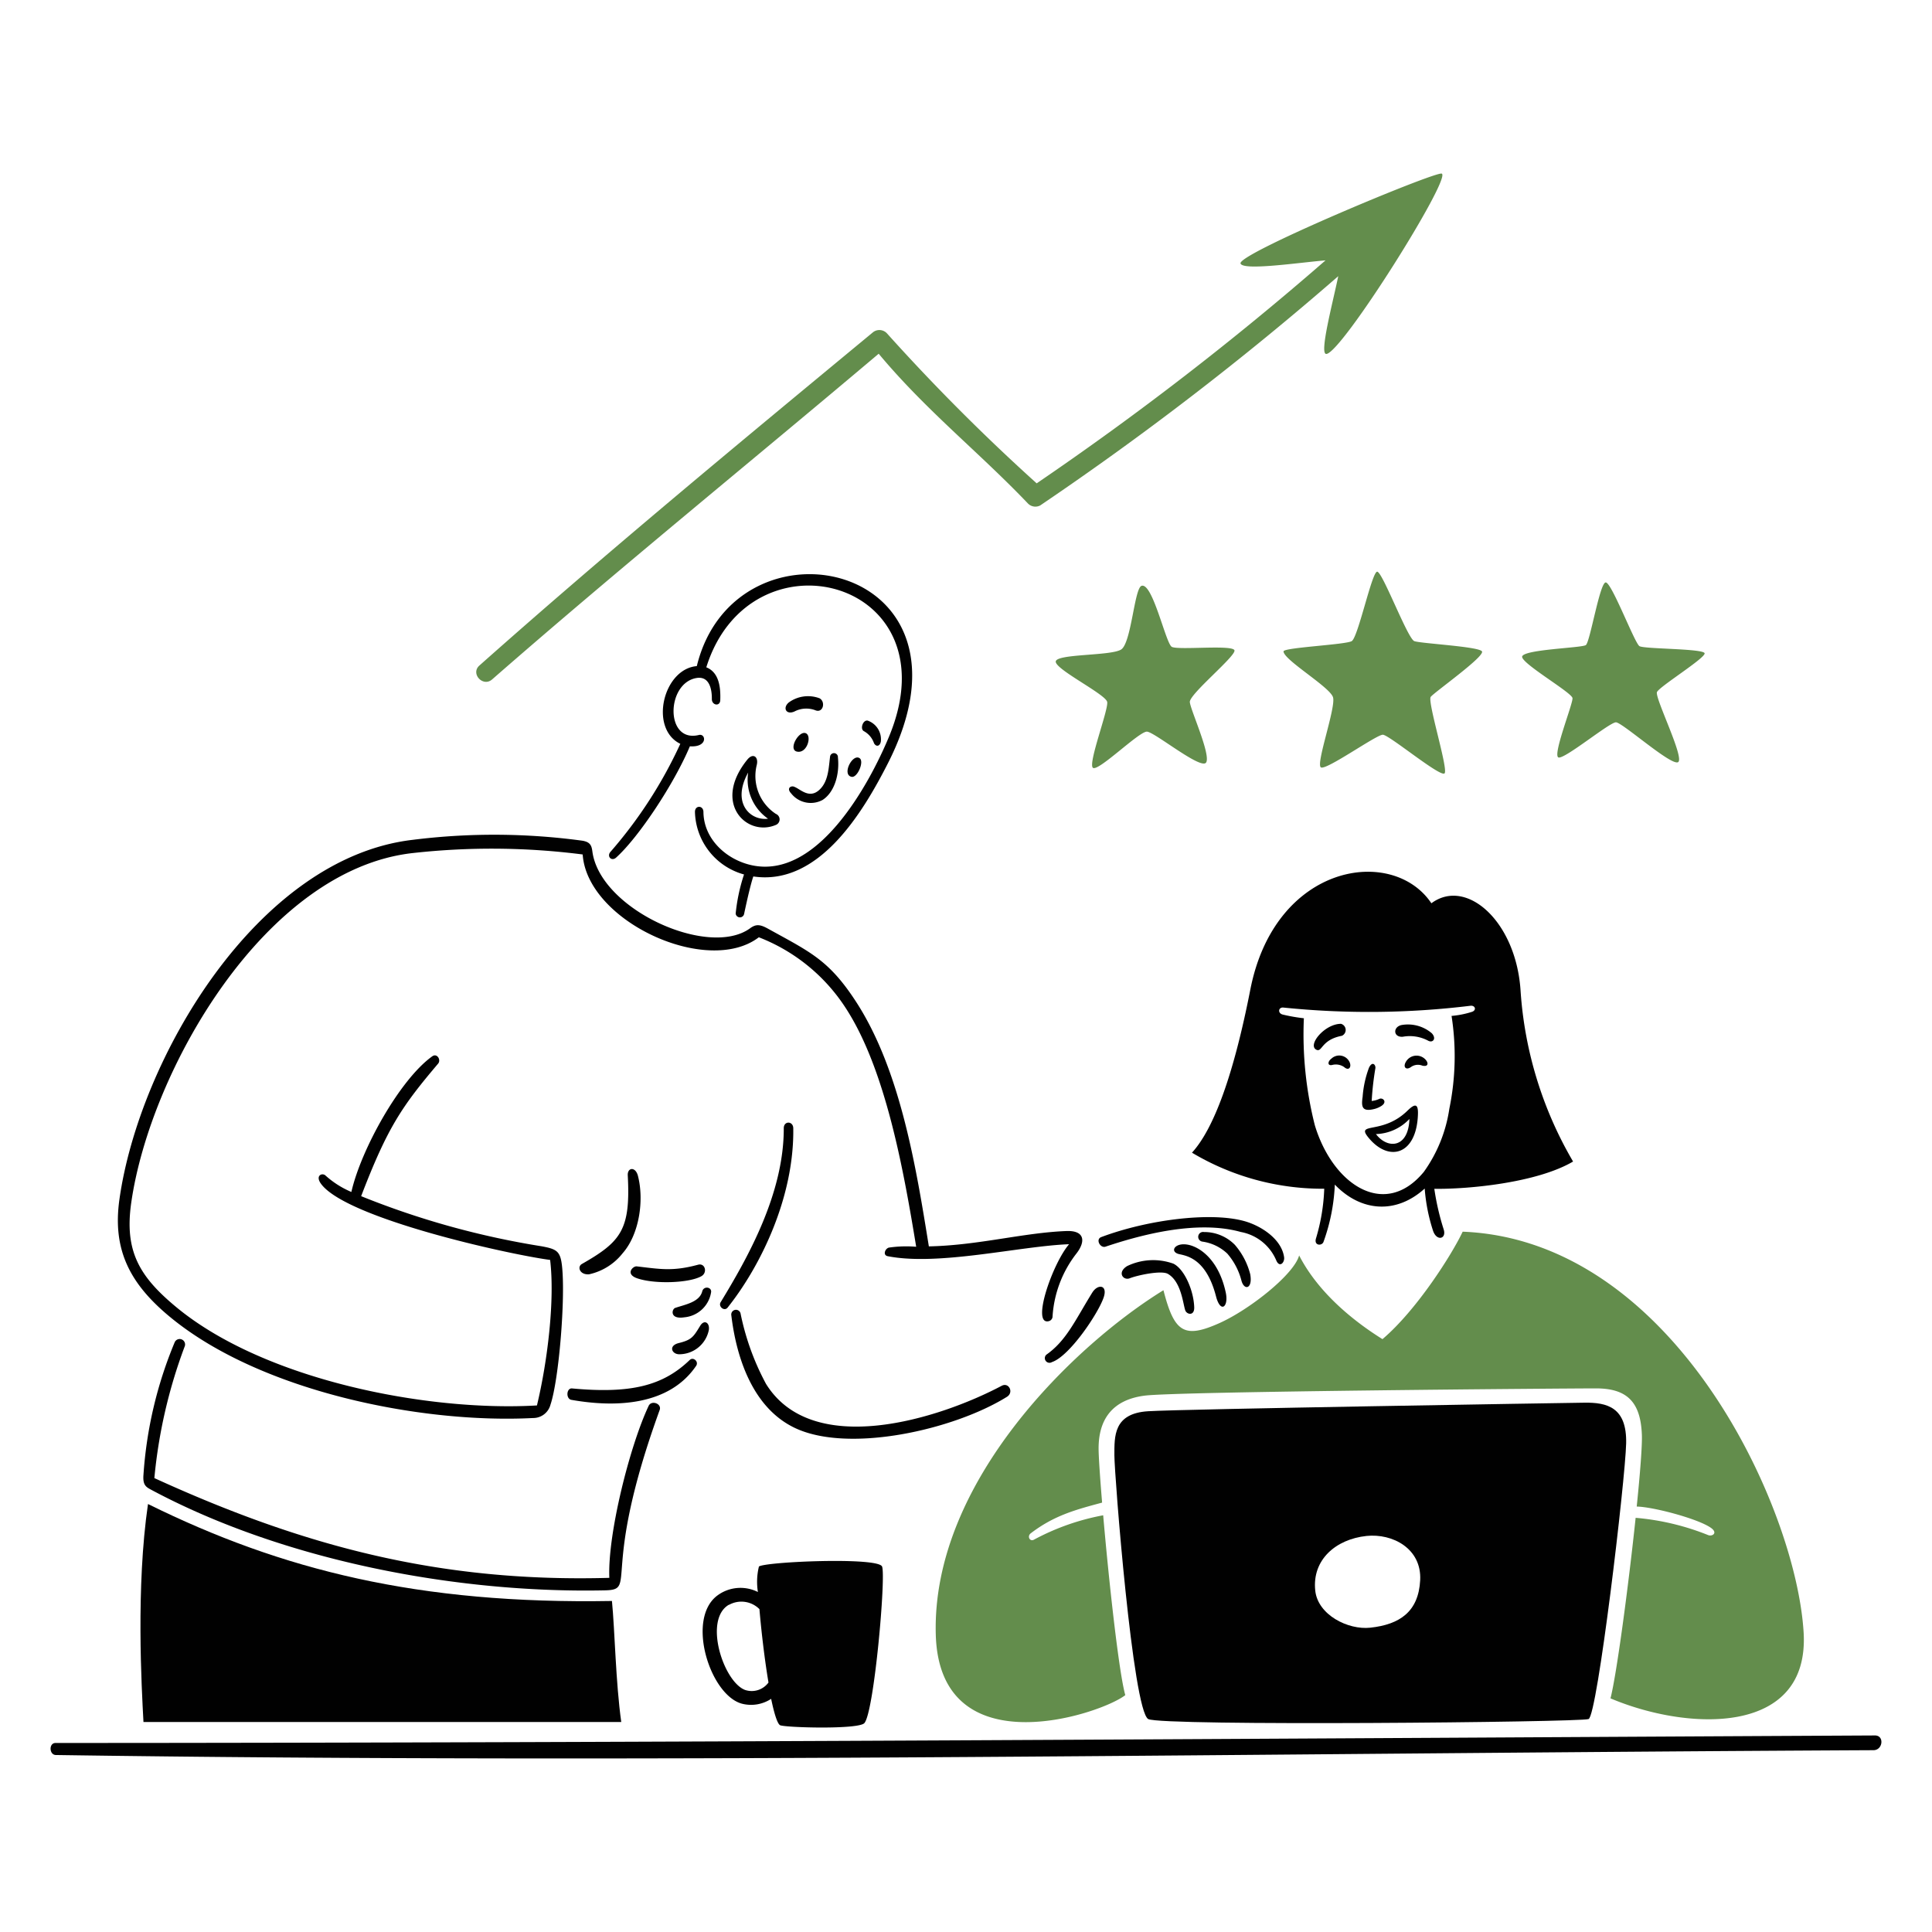 <svg id="SvgjsSvg1001" width="288" height="288" xmlns="http://www.w3.org/2000/svg" version="1.1" xmlns:xlink="http://www.w3.org/1999/xlink" xmlns:svgjs="http://svgjs.com/svgjs"><defs id="SvgjsDefs1002"></defs><g id="SvgjsG1008"><svg xmlns="http://www.w3.org/2000/svg" viewBox="-.5 -.5 400 400" width="288" height="288"><path fill="#638d4c" d="M372.921 337.48c-1.546-25.957-26.867-81.232-70.591-82.974-2.228 4.734-9.534 16.249-16.604 22.25-4.221-2.637-12.754-8.579-17.253-17.331-1.081 3.956-10.312 11.24-16.499 14.007-7.32 3.274-9.353 1.939-11.595-6.805-18.083 11.118-47.956 39.489-47.138 71.222.712 27.699 34.115 16.62 39.238 12.61-1.319-4.642-3.401-23.597-4.577-37.235a49.061 49.061 0 00-14.336 5.051c-.868.467-1.45-.714-.66-1.319 4.862-3.721 9.339-4.894 14.773-6.356-.435-5.277-.718-9.47-.726-11.146-.024-6.001 2.771-10.129 9.524-11s86.97-1.502 93.46-1.502 9.241 2.875 9.496 9.628c.082 2.177-.357 7.914-1.069 14.837 3.457.066 12.662 2.52 15.34 4.389 1.556 1.081.283 1.861-.553 1.518a51.95 51.95 0 00-15.01-3.575c-1.504 14.27-3.956 32.564-5.209 37.378 16.118 6.823 41.267 7.786 39.99-13.648zM306.328 134.363c-.618-1.011-12.622-1.622-14.007-2.123s-6.595-14.378-7.691-14.378-3.956 13.626-5.275 14.378-14.113 1.319-14.113 2.123c0 1.754 9.628 7.382 10.248 9.51s-3.627 13.861-2.508 14.508 11.503-6.793 12.822-6.761 12.042 8.968 12.794 7.98-3.615-14.877-2.877-15.826 11.242-8.365 10.605-9.41zM255.087 134.166c-.225-1.259-11.739 0-12.991-.752s-3.96-13.382-6.252-12.622c-1.492.495-2.111 11.87-4.233 13.189s-12.874.872-13.506 2.374 10.374 6.873 10.631 8.495-3.878 12.369-3.008 13.566 9.63-7.557 11.252-7.437 11.238 8.006 12.239 6.384-3.244-10.883-3.376-12.505 9.468-9.442 9.245-10.691zM325.069 144.039c.126 1.121-4.247 12.002-2.875 12.293s10.552-7.294 11.87-7.282 11.489 9.115 12.874 8.243-4.88-13.367-4.379-14.508 9.997-7.016 9.865-8.02-12.491-.87-13.492-1.49-5.752-13.189-6.982-13.189-3.246 12.345-4.116 12.968-13.492.898-13.189 2.494 10.298 7.362 10.424 8.491zM214.846 104.159a641.237 641.237 0 0061.727-47.481c-1.147 5.54-3.958 16.098-2.494 16.104 3.086.014 26.047-36.538 23.912-37.338-1.321-.497-42.32 16.616-41.652 18.609.517 1.542 11.97-.172 17.594-.646a634.783 634.783 0 01-59.8 46.164 418.661 418.661 0 01-31.008-31.062 2.137 2.137 0 00-2.955-.158c-27.731 22.943-54.996 45.468-81.418 68.941-1.885 1.676.744 4.531 2.637 2.875 26.035-22.755 53.536-45.055 80.033-67.431 9.787 11.739 20.806 20.417 30.865 30.968a2.159 2.159 0 002.558.455z" class="colorf07d29 svgShape"></path><path fill="#010101" d="M387.692 358.809c-124.362.63-251.917 1.522-376.702 1.556-1.412 0-1.319 2.472.078 2.492 124.304 1.833 252.144-.385 376.321-.998 1.953-.014 2.282-3.06.303-3.05zM290.526 219.422c-.561 1.027.09 1.714 1.095.998a2.484 2.484 0 012.362-.289c1.319.303 1.317-.644.527-1.385a2.534 2.534 0 00-3.984.676zM290.897 229.459c-5.265 5.143-10.939 2.167-7.968 5.698 4.231 5.029 9.897 3.392 10.143-5.011.066-2.242-.68-2.147-2.175-.686zm-6.595 4.842a9.945 9.945 0 007.002-3.126c-.2 6.067-4.537 6.29-6.923 3.126zM278.947 219.474a2.358 2.358 0 00-3.791-.798c-.798.581-.856 1.53.146 1.319a3.006 3.006 0 012.494.435c.954.84 1.542.018 1.151-.956zM277.139 211.47c-3.392 0-7.018 4.423-5.091 5.369 1.213.599.964-2.071 5.277-2.889a1.321 1.321 0 00-.186-2.48zM289.933 214.147a8.112 8.112 0 015.275.83c.934.495 1.768-.435.726-1.556a7.613 7.613 0 00-6.318-1.688c-1.78.447-1.636 2.572.317 2.414zM284.038 229.104a4.866 4.866 0 001.45-.62c1.337-.856.285-1.796-.399-1.478a4.934 4.934 0 01-1.596.437 61.171 61.171 0 01.764-6.767c.11-.658-.599-1.596-1.319-.132a21.612 21.612 0 00-1.319 6.027c-.299 2.057-.158 3.172 2.418 2.534zM127.058 177.058c4.702-4.229 12.054-15.362 15.272-23.042 3.773.249 3.338-2.709 1.873-2.348-7.022 1.732-6.807-10.715-.515-11.79 2.717-.465 3.22 2.394 3.192 4.339-.018 1.319 1.69 1.622 1.742.249.094-2.492-.172-5.738-2.889-6.805C154.834 108.512 197.106 119.427 183.56 152.019c-4.229 10.175-14.931 29.622-28.489 26.603-5.275-1.175-9.879-5.472-9.931-11-.014-1.438-1.784-1.436-1.756 0a13.791 13.791 0 0010.157 12.926 37.602 37.602 0 00-1.728 8.098.884.884 0 001.742.094c.283-1.319 1.239-5.831 1.911-7.78 13.48 2.005 22.607-13.097 27.87-23.437 21.317-41.895-31.655-52.626-39.569-20.114-7.002.599-9.891 12.952-3.415 16.09a93.071 93.071 0 01-14.51 22.424c-.724.94.297 1.961 1.215 1.137z" class="color191919 svgShape"></path><path fill="#010101" d="M166.349 151.313c-1.426-.644-3.721 3.348-1.873 3.791 2.107.493 3.164-3.208 1.873-3.791zM163.329 163.801a5.151 5.151 0 006.476 1.321c2.434-1.554 3.561-5.277 3.178-8.812a.818.818 0 00-1.622-.2c-.305 2.384-.335 5.237-2.268 6.961-2.071 1.847-3.864-.172-5.079-.646-.672-.363-1.803.213-.684 1.377zM154.214 156.785c-7.314 9.047-.068 16.054 5.923 13.506a1.229 1.229 0 000-2.282 9.377 9.377 0 01-3.958-10.129c.411-1.648-.744-2.605-1.965-1.095zm4.261 12.227c-3.707.435-7.545-3.324-4.076-9.562a9.823 9.823 0 004.076 9.526zM180.462 153.396c.475.798 1.225.62 1.41-.383a4.114 4.114 0 00-2.703-4.311c-.998-.237-1.69 1.754-.778 2.195a4.513 4.513 0 012.071 2.5zM169.176 144.071a6.765 6.765 0 00-6.37.87c-1.319 1.109-.541 2.639 1.187 1.861a5.275 5.275 0 014.445-.2c1.51.475 2.025-1.819.738-2.532zM177.467 156.47c-1.484-.988-3.735 3.445-1.65 3.864 1.201.239 2.669-3.186 1.65-3.864zM144.889 266.865c-.577 2.268-3.641 2.741-5.606 3.429-.712.249-1.173 2.43 1.927 1.937a6.157 6.157 0 005.526-5.275c.058-1.023-1.556-1.239-1.847-.092zM146.261 274.843c.209-1.49-.952-2.214-1.782-.87-1.397 2.268-1.716 2.923-4.445 3.591-2.216.551-1.438 2.322.092 2.322a6.254 6.254 0 006.135-5.043zM144.039 261.345c-5.301 1.436-7.914.898-12.714.343-.778-.09-2.468 1.596.12 2.48 3.663 1.245 10.751.97 13.255-.435 1.335-.742.79-2.777-.66-2.388zM143.622 282.293c.61-.896-.599-1.925-1.319-1.227-5.586 5.387-12.275 7.012-24.361 5.895-1.187-.11-1.319 2.155-.144 2.362 9.175 1.626 20.217 1.207 25.823-7.03zM119.973 261.193c-1.017.581-.447 2.286 1.49 2.137a12.146 12.146 0 006.953-4.365c3.392-3.842 4.487-10.843 3.164-16.014-.499-1.951-2.195-1.78-2.109-.104.602 11.212-1.359 13.71-9.498 18.346zM232.862 261.628c-2.137 1.319-.798 3.036.515 2.532 1.768-.682 6.583-1.682 7.914-.922 2.775 1.596 3.128 6.175 3.601 7.543.309.9 1.909 1.227 1.859-.599-.098-3.469-2.019-7.914-4.301-9.049a12.397 12.397 0 00-9.588.495zM243.717 259.174c1.796.375 5.6 1.197 7.545 8.718.926 3.591 2.665 2.224 2.017-.798-1.596-7.427-6.173-10.007-8.73-9.975-2.059.004-2.769 1.652-.832 2.055zM253.596 259.043a13.799 13.799 0 012.929 5.586c.571 2.137 2.374 1.742 1.819-1.319a14.963 14.963 0 00-3.192-6.093 8.88 8.88 0 00-6.384-2.637.998.998 0 10-.369 1.977 9.394 9.394 0 015.197 2.486zM216.138 279.974a.964.964 0 001.161 1.53c3.639-1.213 9.576-10.067 10.697-13.367.902-2.639-1.197-2.877-2.348-1.027-3.557 5.736-5.343 9.937-9.51 12.864z" class="color191919 svgShape"></path><path fill="#010101" d="M228.392 257.606c6.476-2.163 18.625-5.678 28.014-3.034a9.889 9.889 0 017.308 5.829c.69 1.686 1.796.503 1.648-.599-.523-3.822-4.87-6.583-8.349-7.517-7.09-1.911-20.052-.213-29.504 3.336-1.239.457-.223 2.354.884 1.985zM273.67 245.616a40.499 40.499 0 01-1.714 10.3c-.451 1.512 1.231 1.578 1.556.712a39.547 39.547 0 002.348-11.87c5.434 5.672 12.728 6.161 18.609.818a36.993 36.993 0 001.716 8.706c.748 2.272 2.851 1.762 2.214-.251a52.281 52.281 0 01-1.939-8.401c6.965.104 21.223-1.227 28.728-5.646a80.426 80.426 0 01-10.869-35.361c-.926-14.4-11.238-23.489-18.466-18.109-8.018-11.97-32.359-8.295-37.484 17.859-3.489 17.805-7.581 28.844-12.082 33.777a52.732 52.732 0 0027.381 7.465zm-4.219-35.296a36.351 36.351 0 01-4.367-.764c-1.095-.263-.938-1.568.146-1.45a173.593 173.593 0 0038.703-.371c.998-.116 1.327.918.317 1.255a18.881 18.881 0 01-4.221.844 54.104 54.104 0 01-.461 19.23 29.883 29.883 0 01-5.277 13.057c-8.106 9.841-18.855 2.661-22.567-9.642a76.704 76.704 0 01-2.272-22.158zM153.092 352.227a7.581 7.581 0 006.067-.998c.634 3.086 1.323 5.265 1.887 5.472 1.329.491 16.199.9 17.41-.447 2.021-2.252 4.497-30.416 3.667-32.421s-24.165-.998-25.496 0a13.4 13.4 0 00-.211 5.277 8.02 8.02 0 00-8.379.712c-6.548 4.86-1.526 20.624 5.055 22.404zm-2.637-20.471a5.275 5.275 0 016.278.898c.399 4.708 1.081 10.484 1.873 15.194a4.303 4.303 0 01-4.868 1.53c-4.471-1.718-8.626-14.536-3.35-17.622zM150.152 270.215c6.835-8.59 13.795-22.839 13.586-37.129-.024-1.516-1.969-1.568-1.967 0 .034 13.638-7.571 26.982-13.069 36.022-.541.888.754 1.983 1.45 1.107zM206.893 286.412c-13.055 6.903-39.168 15.126-48.802-.399a52.794 52.794 0 01-5.277-14.627.978.978 0 00-1.899.461c1.055 8.81 4.447 19.082 13.045 23.24 11.12 5.387 32.997.467 44.026-6.396 1.462-.92.381-3.06-1.093-2.278z" class="color191919 svgShape"></path><path fill="#010101" d="M34.691 272.154c18.565 15.362 51.87 22.145 75.18 20.932a3.691 3.691 0 0 0 3.591 -2.731c1.756 -5.187 3.138 -22.079 2.394 -28.766 -0.343 -3.072 -1.107 -3.481 -4.233 -4.062a171.714 171.714 0 0 1 -37.352 -10.374c5.446 -14.216 8.441 -18.595 15.932 -27.433 0.66 -0.778 -0.209 -2.226 -1.197 -1.53 -6.715 4.788 -14.763 19.296 -16.758 28.094a19.058 19.058 0 0 1 -5.367 -3.415c-0.668 -0.612 -2.137 0 -0.964 1.662 5.083 7.21 38.922 14.693 47.481 15.826 0.978 8.152 -0.461 20.642 -2.729 30.125 -22.765 1.321 -56.425 -5.275 -74.639 -20.325 -7.743 -6.396 -10.773 -11.671 -9.365 -21.604 3.89 -27.381 27.709 -69.107 58.39 -72.448a147.953 147.953 0 0 1 35.084 0.303c0.936 13.849 25.811 25.297 36.469 17.145a37.564 37.564 0 0 1 17.897 14.51c8.403 12.792 12.148 34.146 14.681 49.566a25.093 25.093 0 0 0 -5.646 0.172c-0.798 0.2 -1.317 1.57 -0.251 1.78 10.574 2.077 27.355 -2.097 37.552 -2.48 -3.455 4.042 -7.848 16.768 -4.227 15.938a1.039 1.039 0 0 0 0.798 -0.848 23.613 23.613 0 0 1 4.972 -13.191c1.949 -2.53 1.662 -4.776 -2.111 -4.628 -8.942 0.349 -18.226 2.967 -28.463 3.178 -2.572 -15.906 -5.803 -36.377 -15.062 -50.633 -5.644 -8.692 -9.51 -10.314 -18.28 -15.162 -1.648 -0.91 -2.478 -0.934 -3.667 -0.066 -8.579 6.26 -31.064 -3.892 -32.656 -15.906 -0.158 -1.187 -0.399 -1.983 -2.195 -2.242a135.562 135.562 0 0 0 -35.044 -0.158c-32.237 3.791 -56.604 45.382 -60.686 74.479 -1.488 10.599 2.344 17.572 10.472 24.295Z" class="color191919 svgShape"></path><path fill="#010101" d="M136.079 291.424c0.477 -1.319 -1.7 -2.097 -2.282 -0.858 -3.936 8.359 -8.533 26.669 -8.138 35.611 -34.861 0.978 -63.042 -6.422 -94.2 -20.654A105.238 105.238 0 0 1 37.725 278.303a1.123 1.123 0 0 0 -2.059 -0.898 86.016 86.016 0 0 0 -6.462 27.421c-0.182 2.242 0.581 2.572 1.768 3.204 27.174 14.502 62.886 21.388 93.777 20.734 6.901 -0.148 -1.093 -3.098 11.33 -37.34Z" class="color191919 svgShape"></path><path fill="#010101" d="M30.14 310.891c-2.52 17.265-1.319 37.947-.936 45.135h98.92c-1.161-8.309-1.319-18.849-1.925-25.061-40.044.712-68.345-6.396-96.059-20.074zM230.223 300.846c0 3.956 3.814 52.752 7.002 54.565 2.641 1.498 89.346.672 91.172 0s7.611-49.568 7.78-57.071-3.958-8.495-8.666-8.429-83.094 1.319-90.296 1.768-6.992 5.177-6.992 9.167zm52.151 16.658c5.472-.581 11.501 2.637 11.158 9.167s-4.247 9.165-10.328 9.825c-4.602.501-10.851-2.637-11.395-7.663-.694-6.41 4.273-10.657 10.605-11.33z" class="color191919 svgShape"></path></svg></g></svg>